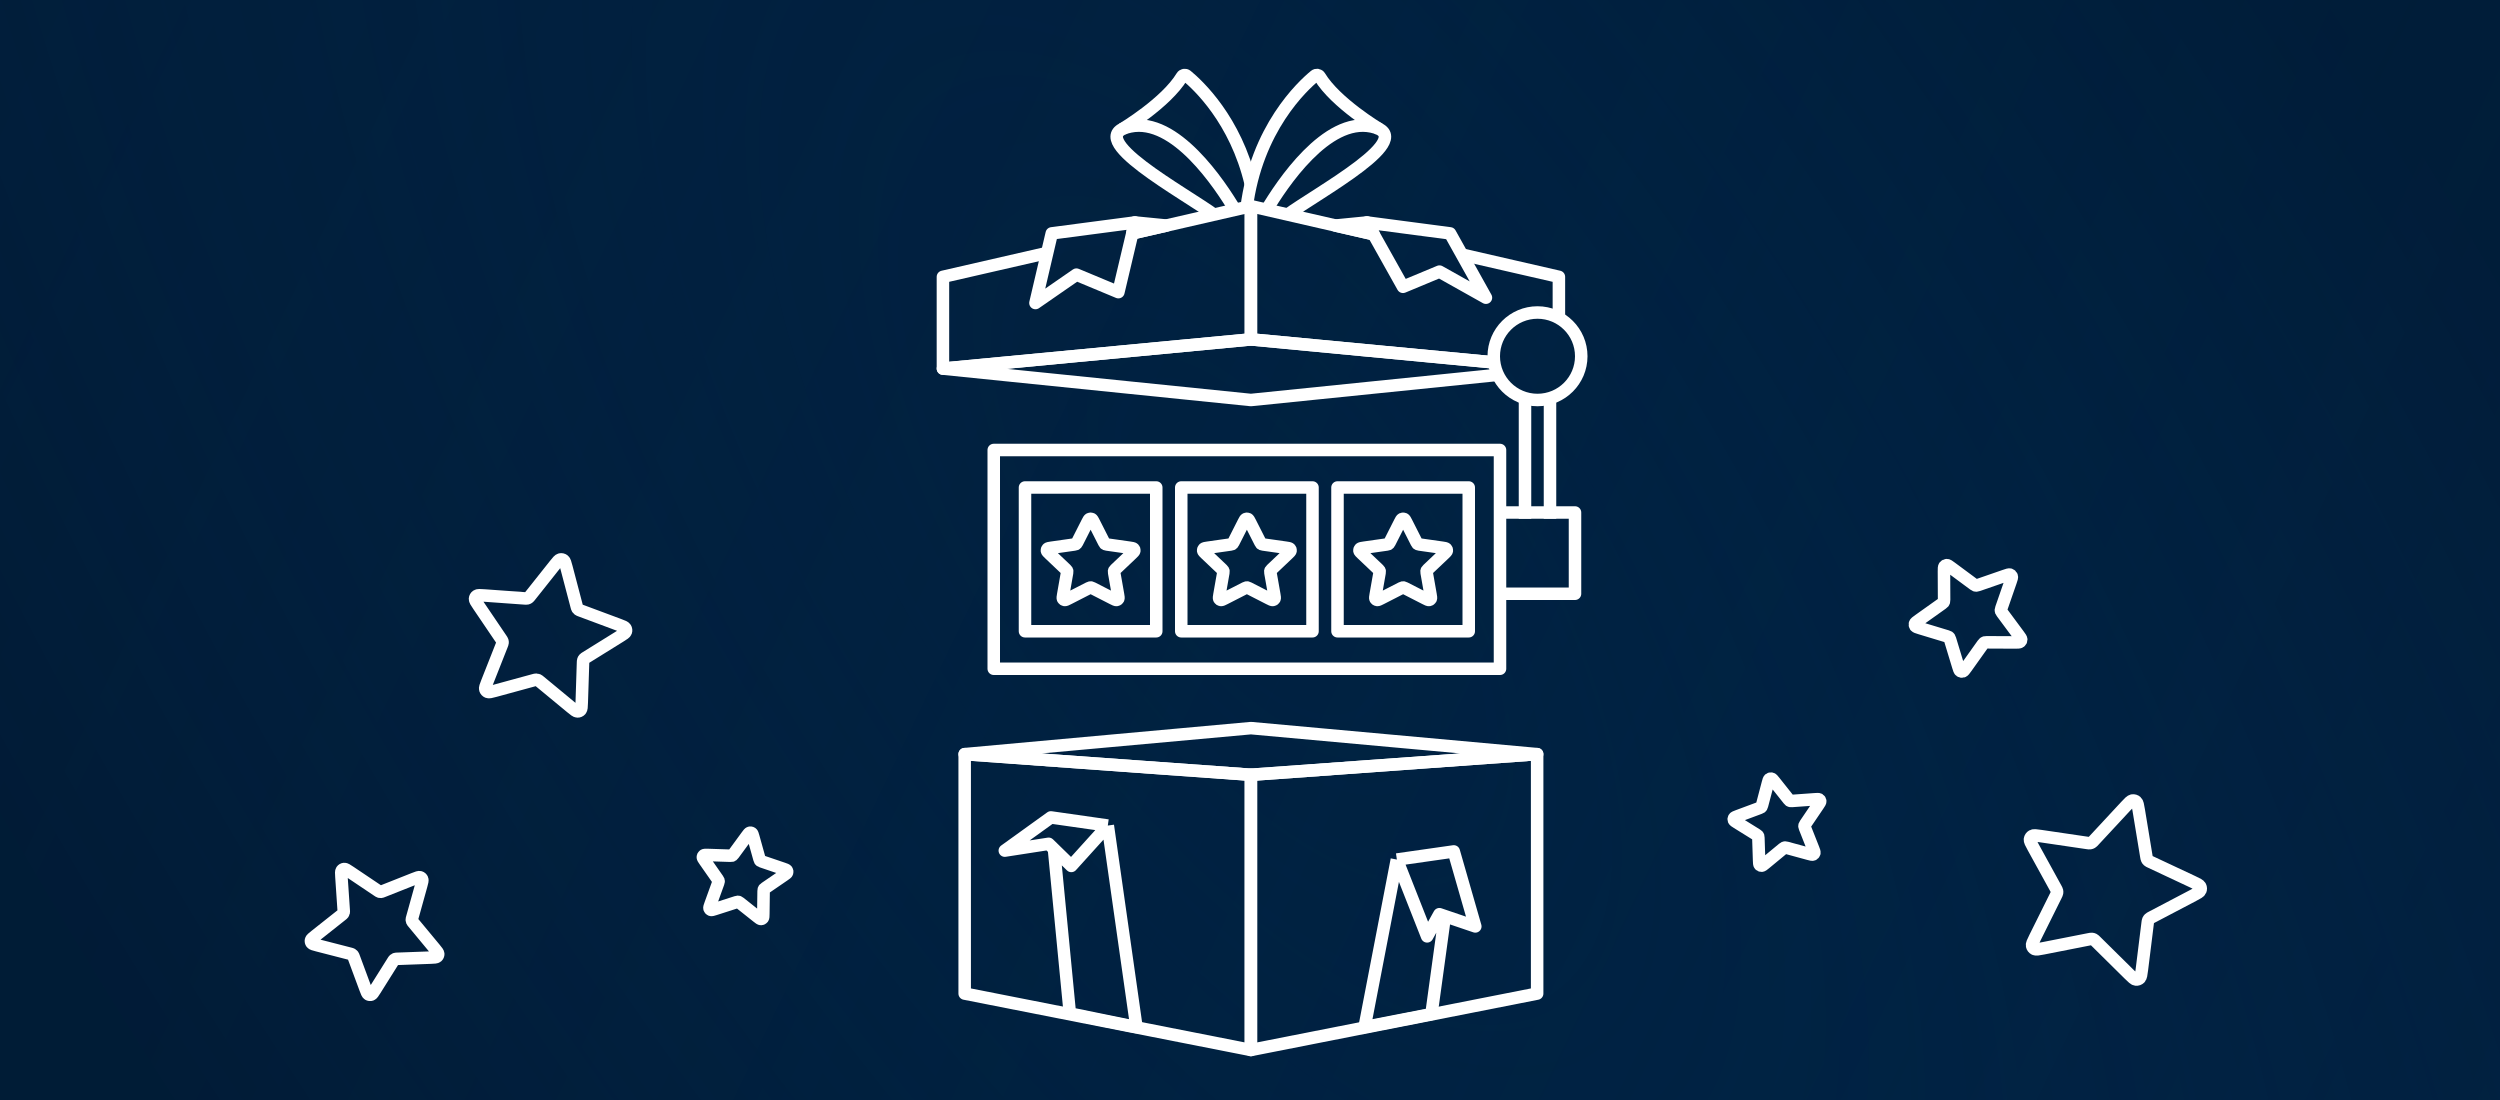 <svg width="400" height="176" viewBox="0 0 400 176" fill="none" xmlns="http://www.w3.org/2000/svg">
<rect x="0" y="0" width="400" height="176" fill="#808080" stroke="none"/>
<g clip-path="url(#clip0_1317_281)">
<rect width="400" height="176" fill="#012548"/>
<rect width="400" height="176" transform="matrix(-1 0 0 1 400 0)" fill="url(#paint0_linear_1317_281)" fill-opacity="0.7"/>
<rect width="400" height="176" transform="matrix(-1 0 0 1 400 0)" fill="url(#paint1_radial_1317_281)" fill-opacity="0.5"/>
<path d="M244 64V83M248 64V83" stroke="white" stroke-width="2" stroke-linejoin="round"/>
<path d="M240 82H252V95H240" stroke="white" stroke-width="2" stroke-linejoin="round"/>
<rect x="164" y="78" width="21" height="23" stroke="white" stroke-width="2" stroke-linejoin="round"/>
<path d="M173.967 83.596C174.138 83.258 174.224 83.089 174.34 83.035C174.441 82.988 174.559 82.988 174.66 83.035C174.776 83.089 174.862 83.258 175.033 83.596L176.657 86.8C176.707 86.9 176.732 86.95 176.769 86.988C176.802 87.023 176.841 87.05 176.885 87.07C176.934 87.092 176.991 87.1 177.103 87.117L180.736 87.634C181.118 87.688 181.31 87.715 181.398 87.806C181.475 87.885 181.511 87.994 181.497 88.102C181.48 88.227 181.341 88.358 181.065 88.621L178.437 91.113C178.355 91.191 178.314 91.23 178.288 91.276C178.264 91.317 178.249 91.362 178.244 91.409C178.237 91.461 178.247 91.516 178.266 91.626L178.886 95.146C178.951 95.518 178.984 95.703 178.923 95.814C178.869 95.909 178.774 95.977 178.664 95.996C178.537 96.019 178.366 95.932 178.024 95.756L174.777 94.093C174.675 94.041 174.625 94.015 174.571 94.005C174.524 93.996 174.476 93.996 174.429 94.005C174.375 94.015 174.325 94.041 174.223 94.093L170.976 95.756C170.634 95.932 170.463 96.019 170.336 95.996C170.226 95.977 170.131 95.909 170.077 95.814C170.016 95.703 170.049 95.518 170.114 95.146L170.734 91.626C170.753 91.516 170.763 91.461 170.756 91.409C170.751 91.362 170.736 91.317 170.712 91.276C170.686 91.23 170.645 91.191 170.563 91.113L167.935 88.621C167.659 88.358 167.52 88.227 167.503 88.102C167.489 87.994 167.525 87.885 167.602 87.806C167.69 87.715 167.882 87.688 168.264 87.634L171.897 87.117C172.009 87.1 172.066 87.092 172.115 87.07C172.159 87.05 172.198 87.023 172.231 86.988C172.268 86.95 172.293 86.9 172.343 86.8L173.967 83.596Z" stroke="white" stroke-width="2" stroke-miterlimit="10" stroke-linecap="round" stroke-linejoin="round"/>
<path d="M198.967 83.596C199.138 83.258 199.224 83.089 199.34 83.035C199.441 82.988 199.559 82.988 199.66 83.035C199.776 83.089 199.862 83.258 200.033 83.596L201.657 86.8C201.707 86.9 201.732 86.95 201.769 86.988C201.802 87.023 201.841 87.05 201.885 87.07C201.934 87.092 201.991 87.1 202.103 87.117L205.736 87.634C206.118 87.688 206.31 87.715 206.398 87.806C206.475 87.885 206.511 87.994 206.497 88.102C206.48 88.227 206.341 88.358 206.065 88.621L203.437 91.113C203.355 91.191 203.314 91.23 203.288 91.276C203.264 91.317 203.249 91.362 203.244 91.409C203.237 91.461 203.247 91.516 203.266 91.626L203.886 95.146C203.951 95.518 203.984 95.703 203.923 95.814C203.869 95.909 203.774 95.977 203.664 95.996C203.537 96.019 203.366 95.932 203.024 95.756L199.777 94.093C199.675 94.041 199.625 94.015 199.571 94.005C199.524 93.996 199.476 93.996 199.429 94.005C199.375 94.015 199.325 94.041 199.223 94.093L195.976 95.756C195.634 95.932 195.463 96.019 195.336 95.996C195.226 95.977 195.131 95.909 195.077 95.814C195.016 95.703 195.049 95.518 195.114 95.146L195.734 91.626C195.753 91.516 195.763 91.461 195.756 91.409C195.751 91.362 195.736 91.317 195.712 91.276C195.686 91.23 195.645 91.191 195.563 91.113L192.935 88.621C192.659 88.358 192.52 88.227 192.503 88.102C192.489 87.994 192.525 87.885 192.602 87.806C192.69 87.715 192.882 87.688 193.264 87.634L196.897 87.117C197.009 87.1 197.066 87.092 197.115 87.07C197.159 87.05 197.198 87.023 197.231 86.988C197.268 86.95 197.293 86.9 197.343 86.8L198.967 83.596Z" stroke="white" stroke-width="2" stroke-miterlimit="10" stroke-linecap="round" stroke-linejoin="round"/>
<path d="M223.967 83.596C224.138 83.258 224.224 83.089 224.34 83.035C224.441 82.988 224.559 82.988 224.66 83.035C224.776 83.089 224.862 83.258 225.033 83.596L226.657 86.8C226.707 86.9 226.732 86.95 226.769 86.988C226.802 87.023 226.841 87.05 226.885 87.07C226.934 87.092 226.991 87.1 227.103 87.117L230.736 87.634C231.118 87.688 231.31 87.715 231.398 87.806C231.475 87.885 231.511 87.994 231.497 88.102C231.48 88.227 231.341 88.358 231.065 88.621L228.437 91.113C228.355 91.191 228.314 91.23 228.288 91.276C228.264 91.317 228.249 91.362 228.244 91.409C228.237 91.461 228.247 91.516 228.266 91.626L228.886 95.146C228.951 95.518 228.984 95.703 228.923 95.814C228.869 95.909 228.774 95.977 228.664 95.996C228.537 96.019 228.366 95.932 228.024 95.756L224.777 94.093C224.675 94.041 224.625 94.015 224.571 94.005C224.524 93.996 224.476 93.996 224.429 94.005C224.375 94.015 224.325 94.041 224.223 94.093L220.976 95.756C220.634 95.932 220.463 96.019 220.336 95.996C220.226 95.977 220.131 95.909 220.077 95.814C220.016 95.703 220.049 95.518 220.114 95.146L220.734 91.626C220.753 91.516 220.763 91.461 220.756 91.409C220.751 91.362 220.736 91.317 220.712 91.276C220.686 91.23 220.645 91.191 220.563 91.113L217.935 88.621C217.659 88.358 217.52 88.227 217.503 88.102C217.489 87.994 217.525 87.885 217.602 87.806C217.69 87.715 217.882 87.688 218.264 87.634L221.897 87.117C222.009 87.1 222.066 87.092 222.115 87.07C222.159 87.05 222.198 87.023 222.231 86.988C222.268 86.95 222.293 86.9 222.343 86.8L223.967 83.596Z" stroke="white" stroke-width="2" stroke-miterlimit="10" stroke-linecap="round" stroke-linejoin="round"/>
<rect x="189" y="78" width="21" height="23" stroke="white" stroke-width="2" stroke-linejoin="round"/>
<rect x="214" y="78" width="21" height="23" stroke="white" stroke-width="2" stroke-linejoin="round"/>
<path d="M159 72H240V107H159V72Z" stroke="white" stroke-width="2" stroke-linejoin="round"/>
<path d="M246 64C249.866 64 253 60.866 253 57C253 53.134 249.866 50 246 50C242.134 50 239 53.134 239 57C239 60.866 242.134 64 246 64Z" stroke="white" stroke-width="2" stroke-linejoin="round"/>
<path d="M179.575 20.647C179.575 20.647 186.558 16.479 189.116 12.245C189.277 11.979 189.633 11.919 189.874 12.117C191.621 13.551 197.701 19.154 200.119 29.418" stroke="white" stroke-width="2" stroke-linejoin="round"/>
<path d="M197.701 33.742C195.149 29.428 188.036 18.758 180.843 20.236C172.717 21.906 189.66 30.925 194.52 34.546" stroke="white" stroke-width="2" stroke-linejoin="round"/>
<path d="M220.688 20.647C220.688 20.647 213.705 16.479 211.147 12.245C210.986 11.979 210.63 11.919 210.389 12.117C208.432 13.723 201.037 20.561 199.445 33.322" stroke="white" stroke-width="2" stroke-linejoin="round"/>
<path d="M202.568 33.732C205.125 29.411 212.233 18.759 219.42 20.236C227.508 21.898 210.76 30.841 205.812 34.495" stroke="white" stroke-width="2" stroke-linejoin="round"/>
<path d="M167.554 40.464L150.869 44.294V58.978L200.146 54.301V32.982L181.155 37.342" stroke="white" stroke-width="2" stroke-linejoin="round"/>
<path d="M219.691 37.469L200.146 32.982V54.301L239 57.989M233.745 40.695L249.423 44.294V51" stroke="white" stroke-width="2" stroke-linejoin="round"/>
<path d="M239 57.989L200.146 54.301L150.869 58.978L200.146 64L239.5 59.989" stroke="white" stroke-width="2" stroke-linejoin="round"/>
<path d="M181.581 35.592L186.616 36.088L181.167 37.339L181.581 35.592Z" stroke="white" stroke-width="2" stroke-linejoin="round"/>
<path d="M218.711 35.592L213.676 36.088L219.773 37.487L218.711 35.592Z" stroke="white" stroke-width="2" stroke-linejoin="round"/>
<path d="M232.01 37.342L237.749 47.63L230.313 43.459L224.479 45.889L218.711 35.592L232.01 37.342Z" stroke="white" stroke-width="2" stroke-linejoin="round"/>
<path d="M168.282 37.342L165.671 48.481L172.226 43.943L178.941 46.742L181.581 35.592L168.282 37.342Z" stroke="white" stroke-width="2" stroke-linejoin="round"/>
<path d="M200.146 168L154.349 158.972V120.662L200.146 123.965V168Z" stroke="white" stroke-width="2" stroke-linejoin="round"/>
<path d="M245.943 158.972L200.146 168V123.965L245.943 120.662V158.972Z" stroke="white" stroke-width="2" stroke-linejoin="round"/>
<path d="M154.349 120.662L200.146 123.965L245.943 120.662L200.146 116.5L154.349 120.662Z" stroke="white" stroke-width="2" stroke-linejoin="round"/>
<path d="M177.248 132.089L181.835 164.336L171.178 162.157L168.631 135.839M177.248 132.089L171.409 138.548L168.631 135.839M177.248 132.089L168.142 130.788L160.77 136.098L167.781 135.01L168.631 135.839" stroke="white" stroke-width="2" stroke-linejoin="round"/>
<path d="M223.498 137.529L218.331 164.336L229.028 162.249L231.182 146.572M223.498 137.529L232.603 136.228L236.048 148.226L231.182 146.572M223.498 137.529L228.338 149.817L230.306 146.274L231.182 146.572" stroke="white" stroke-width="2" stroke-linejoin="round"/>
<path d="M76.558 96.882C76.176 96.318 75.985 96.036 76.001 95.812C76.015 95.617 76.117 95.44 76.279 95.331C76.465 95.204 76.805 95.229 77.485 95.278L83.934 95.742C84.135 95.756 84.235 95.763 84.328 95.743C84.41 95.725 84.488 95.691 84.557 95.643C84.635 95.589 84.697 95.512 84.82 95.356L88.791 90.356C89.209 89.83 89.418 89.567 89.638 89.516C89.829 89.472 90.032 89.516 90.189 89.636C90.37 89.775 90.456 90.102 90.628 90.758L92.263 96.976C92.314 97.17 92.34 97.267 92.389 97.349C92.434 97.421 92.491 97.485 92.559 97.536C92.636 97.593 92.731 97.628 92.92 97.699L98.995 99.961C99.635 100.2 99.956 100.319 100.075 100.512C100.18 100.679 100.203 100.883 100.138 101.067C100.064 101.279 99.778 101.457 99.204 101.813L93.766 105.192C93.597 105.298 93.512 105.35 93.45 105.421C93.395 105.484 93.352 105.557 93.326 105.637C93.295 105.726 93.292 105.826 93.285 106.025L93.078 112.424C93.056 113.099 93.045 113.436 92.899 113.606C92.772 113.754 92.584 113.836 92.387 113.829C92.16 113.822 91.897 113.604 91.37 113.168L86.373 109.039C86.217 108.91 86.139 108.846 86.051 108.808C85.973 108.775 85.889 108.757 85.805 108.755C85.709 108.752 85.612 108.779 85.419 108.832L79.216 110.525C78.562 110.703 78.235 110.793 78.025 110.705C77.842 110.629 77.703 110.476 77.645 110.288C77.579 110.072 77.703 109.759 77.95 109.134L80.294 103.196C80.367 103.011 80.403 102.919 80.411 102.824C80.418 102.741 80.408 102.657 80.383 102.576C80.354 102.486 80.298 102.402 80.185 102.236L76.558 96.882Z" stroke="white" stroke-width="2" stroke-miterlimit="10" stroke-linecap="round" stroke-linejoin="round"/>
<path d="M54.628 140.279C54.59 139.712 54.571 139.429 54.677 139.274C54.769 139.138 54.918 139.053 55.081 139.04C55.269 139.026 55.505 139.184 55.976 139.501L60.448 142.505C60.587 142.598 60.657 142.645 60.733 142.668C60.8 142.689 60.871 142.697 60.941 142.691C61.02 142.684 61.097 142.654 61.252 142.592L66.236 140.616C66.761 140.408 67.023 140.304 67.204 140.358C67.361 140.405 67.489 140.521 67.552 140.673C67.625 140.848 67.549 141.121 67.397 141.667L65.956 146.844C65.911 147.005 65.888 147.086 65.89 147.166C65.891 147.236 65.906 147.306 65.934 147.371C65.965 147.445 66.019 147.509 66.126 147.639L69.568 151.789C69.931 152.227 70.112 152.446 70.118 152.635C70.122 152.799 70.053 152.956 69.929 153.063C69.786 153.185 69.503 153.195 68.938 153.216L63.576 153.412C63.408 153.418 63.325 153.421 63.25 153.447C63.183 153.47 63.122 153.505 63.069 153.551C63.009 153.604 62.965 153.674 62.876 153.816L60.025 158.362C59.724 158.841 59.574 159.081 59.397 159.143C59.242 159.198 59.072 159.179 58.932 159.093C58.771 158.994 58.672 158.727 58.474 158.194L56.601 153.138C56.542 152.98 56.513 152.902 56.465 152.838C56.423 152.781 56.37 152.733 56.309 152.697C56.241 152.656 56.16 152.635 55.998 152.593L50.793 151.253C50.245 151.111 49.971 151.041 49.856 150.891C49.755 150.76 49.719 150.591 49.757 150.431C49.8 150.248 50.021 150.073 50.464 149.722L54.667 146.394C54.798 146.29 54.863 146.239 54.909 146.174C54.949 146.116 54.978 146.051 54.993 145.982C55.011 145.905 55.005 145.821 54.993 145.654L54.628 140.279Z" stroke="white" stroke-width="2" stroke-miterlimit="10" stroke-linecap="round" stroke-linejoin="round"/>
<path d="M119.508 133.735C119.735 133.425 119.849 133.27 119.97 133.237C120.076 133.207 120.19 133.228 120.278 133.293C120.381 133.367 120.432 133.552 120.535 133.922L121.513 137.433C121.543 137.542 121.558 137.597 121.587 137.642C121.612 137.682 121.645 137.717 121.683 137.745C121.727 137.776 121.779 137.794 121.885 137.83L125.292 138.988C125.65 139.11 125.83 139.171 125.898 139.278C125.958 139.371 125.973 139.487 125.939 139.594C125.9 139.716 125.743 139.824 125.428 140.039L122.438 142.087C122.345 142.151 122.298 142.183 122.264 142.225C122.234 142.262 122.211 142.304 122.197 142.35C122.181 142.402 122.181 142.459 122.179 142.573L122.131 146.225C122.126 146.61 122.123 146.803 122.044 146.903C121.975 146.99 121.871 147.041 121.761 147.042C121.635 147.043 121.486 146.924 121.188 146.688L118.363 144.443C118.275 144.373 118.231 144.338 118.182 144.319C118.138 144.301 118.091 144.293 118.044 144.294C117.991 144.295 117.937 144.312 117.83 144.346L114.395 145.45C114.033 145.567 113.852 145.625 113.734 145.58C113.632 145.54 113.552 145.456 113.518 145.35C113.479 145.228 113.545 145.047 113.676 144.685L114.919 141.25C114.958 141.143 114.977 141.089 114.981 141.035C114.984 140.988 114.977 140.94 114.962 140.894C114.945 140.843 114.913 140.797 114.848 140.704L112.773 137.734C112.554 137.421 112.445 137.264 112.451 137.136C112.457 137.025 112.512 136.922 112.601 136.856C112.703 136.78 112.892 136.786 113.271 136.798L116.867 136.915C116.978 136.919 117.034 136.921 117.086 136.907C117.131 136.895 117.174 136.874 117.212 136.845C117.255 136.813 117.288 136.767 117.355 136.675L119.508 133.735Z" stroke="white" stroke-width="2" stroke-miterlimit="10" stroke-linecap="round" stroke-linejoin="round"/>
<path d="M290.918 128.804C291.136 128.481 291.246 128.319 291.237 128.191C291.229 128.08 291.17 127.978 291.078 127.916C290.971 127.844 290.777 127.858 290.387 127.886L286.694 128.151C286.579 128.159 286.522 128.163 286.468 128.152C286.421 128.141 286.377 128.122 286.337 128.095C286.293 128.064 286.257 128.019 286.187 127.93L283.913 125.067C283.673 124.766 283.554 124.615 283.428 124.586C283.318 124.561 283.202 124.586 283.112 124.655C283.009 124.734 282.959 124.922 282.861 125.297L281.924 128.858C281.895 128.969 281.881 129.025 281.852 129.071C281.827 129.113 281.794 129.149 281.755 129.178C281.711 129.211 281.657 129.232 281.548 129.272L278.07 130.567C277.703 130.704 277.519 130.772 277.451 130.883C277.391 130.979 277.378 131.096 277.415 131.201C277.457 131.322 277.621 131.424 277.95 131.628L281.064 133.563C281.161 133.623 281.209 133.653 281.245 133.694C281.277 133.73 281.301 133.772 281.316 133.817C281.333 133.869 281.335 133.926 281.339 134.04L281.458 137.704C281.47 138.091 281.477 138.284 281.56 138.381C281.633 138.466 281.741 138.513 281.854 138.509C281.984 138.504 282.134 138.38 282.436 138.13L285.297 135.766C285.387 135.692 285.431 135.655 285.482 135.634C285.527 135.614 285.574 135.604 285.623 135.603C285.678 135.602 285.733 135.617 285.844 135.647L289.396 136.617C289.77 136.719 289.957 136.77 290.078 136.72C290.182 136.676 290.262 136.588 290.295 136.481C290.333 136.357 290.262 136.178 290.121 135.82L288.779 132.42C288.737 132.314 288.716 132.261 288.711 132.207C288.708 132.159 288.713 132.111 288.728 132.065C288.744 132.013 288.776 131.965 288.841 131.87L290.918 128.804Z" stroke="white" stroke-width="2" stroke-miterlimit="10" stroke-linecap="round" stroke-linejoin="round"/>
<path d="M342.196 129.618C342.068 128.837 342.003 128.447 341.81 128.27C341.641 128.116 341.412 128.047 341.187 128.083C340.928 128.123 340.659 128.413 340.121 128.993L335.014 134.494C334.855 134.666 334.776 134.751 334.68 134.807C334.596 134.857 334.503 134.89 334.406 134.904C334.296 134.92 334.182 134.903 333.952 134.87L326.561 133.781C325.783 133.666 325.394 133.609 325.167 133.74C324.968 133.854 324.832 134.052 324.795 134.279C324.752 134.539 324.943 134.885 325.323 135.576L328.93 142.137C329.043 142.342 329.099 142.444 329.122 142.553C329.143 142.649 329.145 142.748 329.128 142.845C329.109 142.955 329.057 143.06 328.953 143.27L325.61 149.997C325.258 150.707 325.081 151.061 325.134 151.319C325.18 151.544 325.325 151.735 325.527 151.839C325.76 151.96 326.147 151.884 326.92 151.731L334.255 150.286C334.483 150.241 334.598 150.218 334.708 150.229C334.805 150.238 334.9 150.267 334.986 150.313C335.084 150.364 335.167 150.446 335.332 150.61L340.65 155.865C341.211 156.419 341.491 156.696 341.752 156.724C341.978 156.748 342.204 156.669 342.366 156.507C342.553 156.321 342.602 155.928 342.7 155.142L343.626 147.687C343.655 147.455 343.67 147.339 343.714 147.237C343.754 147.146 343.81 147.065 343.881 146.996C343.96 146.918 344.064 146.864 344.27 146.756L350.9 143.276C351.599 142.91 351.949 142.726 352.057 142.486C352.151 142.277 352.146 142.036 352.044 141.832C351.927 141.597 351.571 141.429 350.859 141.095L344.096 137.923C343.885 137.825 343.78 137.776 343.698 137.702C343.625 137.637 343.565 137.558 343.523 137.469C343.474 137.37 343.455 137.255 343.417 137.024L342.196 129.618Z" stroke="white" stroke-width="2" stroke-miterlimit="10" stroke-linecap="round" stroke-linejoin="round"/>
<path d="M321.699 93.045C321.856 92.593 321.934 92.366 321.882 92.217C321.837 92.088 321.736 91.986 321.606 91.941C321.457 91.889 321.231 91.968 320.778 92.125L316.484 93.613C316.351 93.659 316.284 93.682 316.217 93.685C316.158 93.688 316.099 93.679 316.044 93.659C315.981 93.637 315.925 93.595 315.813 93.512L312.208 90.841C311.829 90.559 311.639 90.418 311.48 90.424C311.342 90.429 311.213 90.496 311.128 90.606C311.03 90.733 311.031 90.971 311.034 91.447L311.055 95.966C311.056 96.107 311.056 96.177 311.037 96.242C311.02 96.299 310.993 96.352 310.956 96.399C310.914 96.452 310.856 96.493 310.74 96.576L307.029 99.216C306.637 99.495 306.441 99.634 306.395 99.787C306.355 99.919 306.376 100.062 306.453 100.175C306.542 100.305 306.769 100.374 307.223 100.512L311.529 101.816C311.663 101.857 311.73 101.877 311.786 101.914C311.835 101.947 311.876 101.989 311.909 102.038C311.946 102.093 311.966 102.16 312.007 102.294L313.312 106.6C313.449 107.054 313.518 107.281 313.648 107.37C313.761 107.447 313.904 107.469 314.037 107.428C314.189 107.382 314.328 107.186 314.607 106.795L317.248 103.083C317.33 102.967 317.371 102.909 317.424 102.868C317.471 102.831 317.525 102.803 317.582 102.786C317.646 102.768 317.717 102.768 317.858 102.769L322.376 102.79C322.853 102.792 323.091 102.793 323.217 102.696C323.328 102.611 323.394 102.481 323.399 102.343C323.405 102.185 323.264 101.995 322.983 101.615L320.311 98.011C320.228 97.898 320.187 97.842 320.164 97.78C320.144 97.724 320.136 97.665 320.138 97.606C320.141 97.54 320.164 97.473 320.211 97.339L321.699 93.045Z" stroke="white" stroke-width="2" stroke-miterlimit="10" stroke-linecap="round" stroke-linejoin="round"/>
</g>
<defs>
<linearGradient id="paint0_linear_1317_281" x1="-22" y1="193" x2="469.476" y2="-42.679" gradientUnits="userSpaceOnUse">
<stop stop-color="#012548"/>
<stop offset="0.942" stop-color="#00162B" stop-opacity="0.48"/>
</linearGradient>
<radialGradient id="paint1_radial_1317_281" cx="0" cy="0" r="1" gradientUnits="userSpaceOnUse" gradientTransform="translate(200 88) rotate(34.393) scale(192.079 436.544)">
<stop stop-color="#012548" stop-opacity="0"/>
<stop offset="1" stop-color="#00172E"/>
</radialGradient>
<clipPath id="clip0_1317_281">
<rect width="400" height="176" fill="white"/>
</clipPath>
</defs>
</svg>
